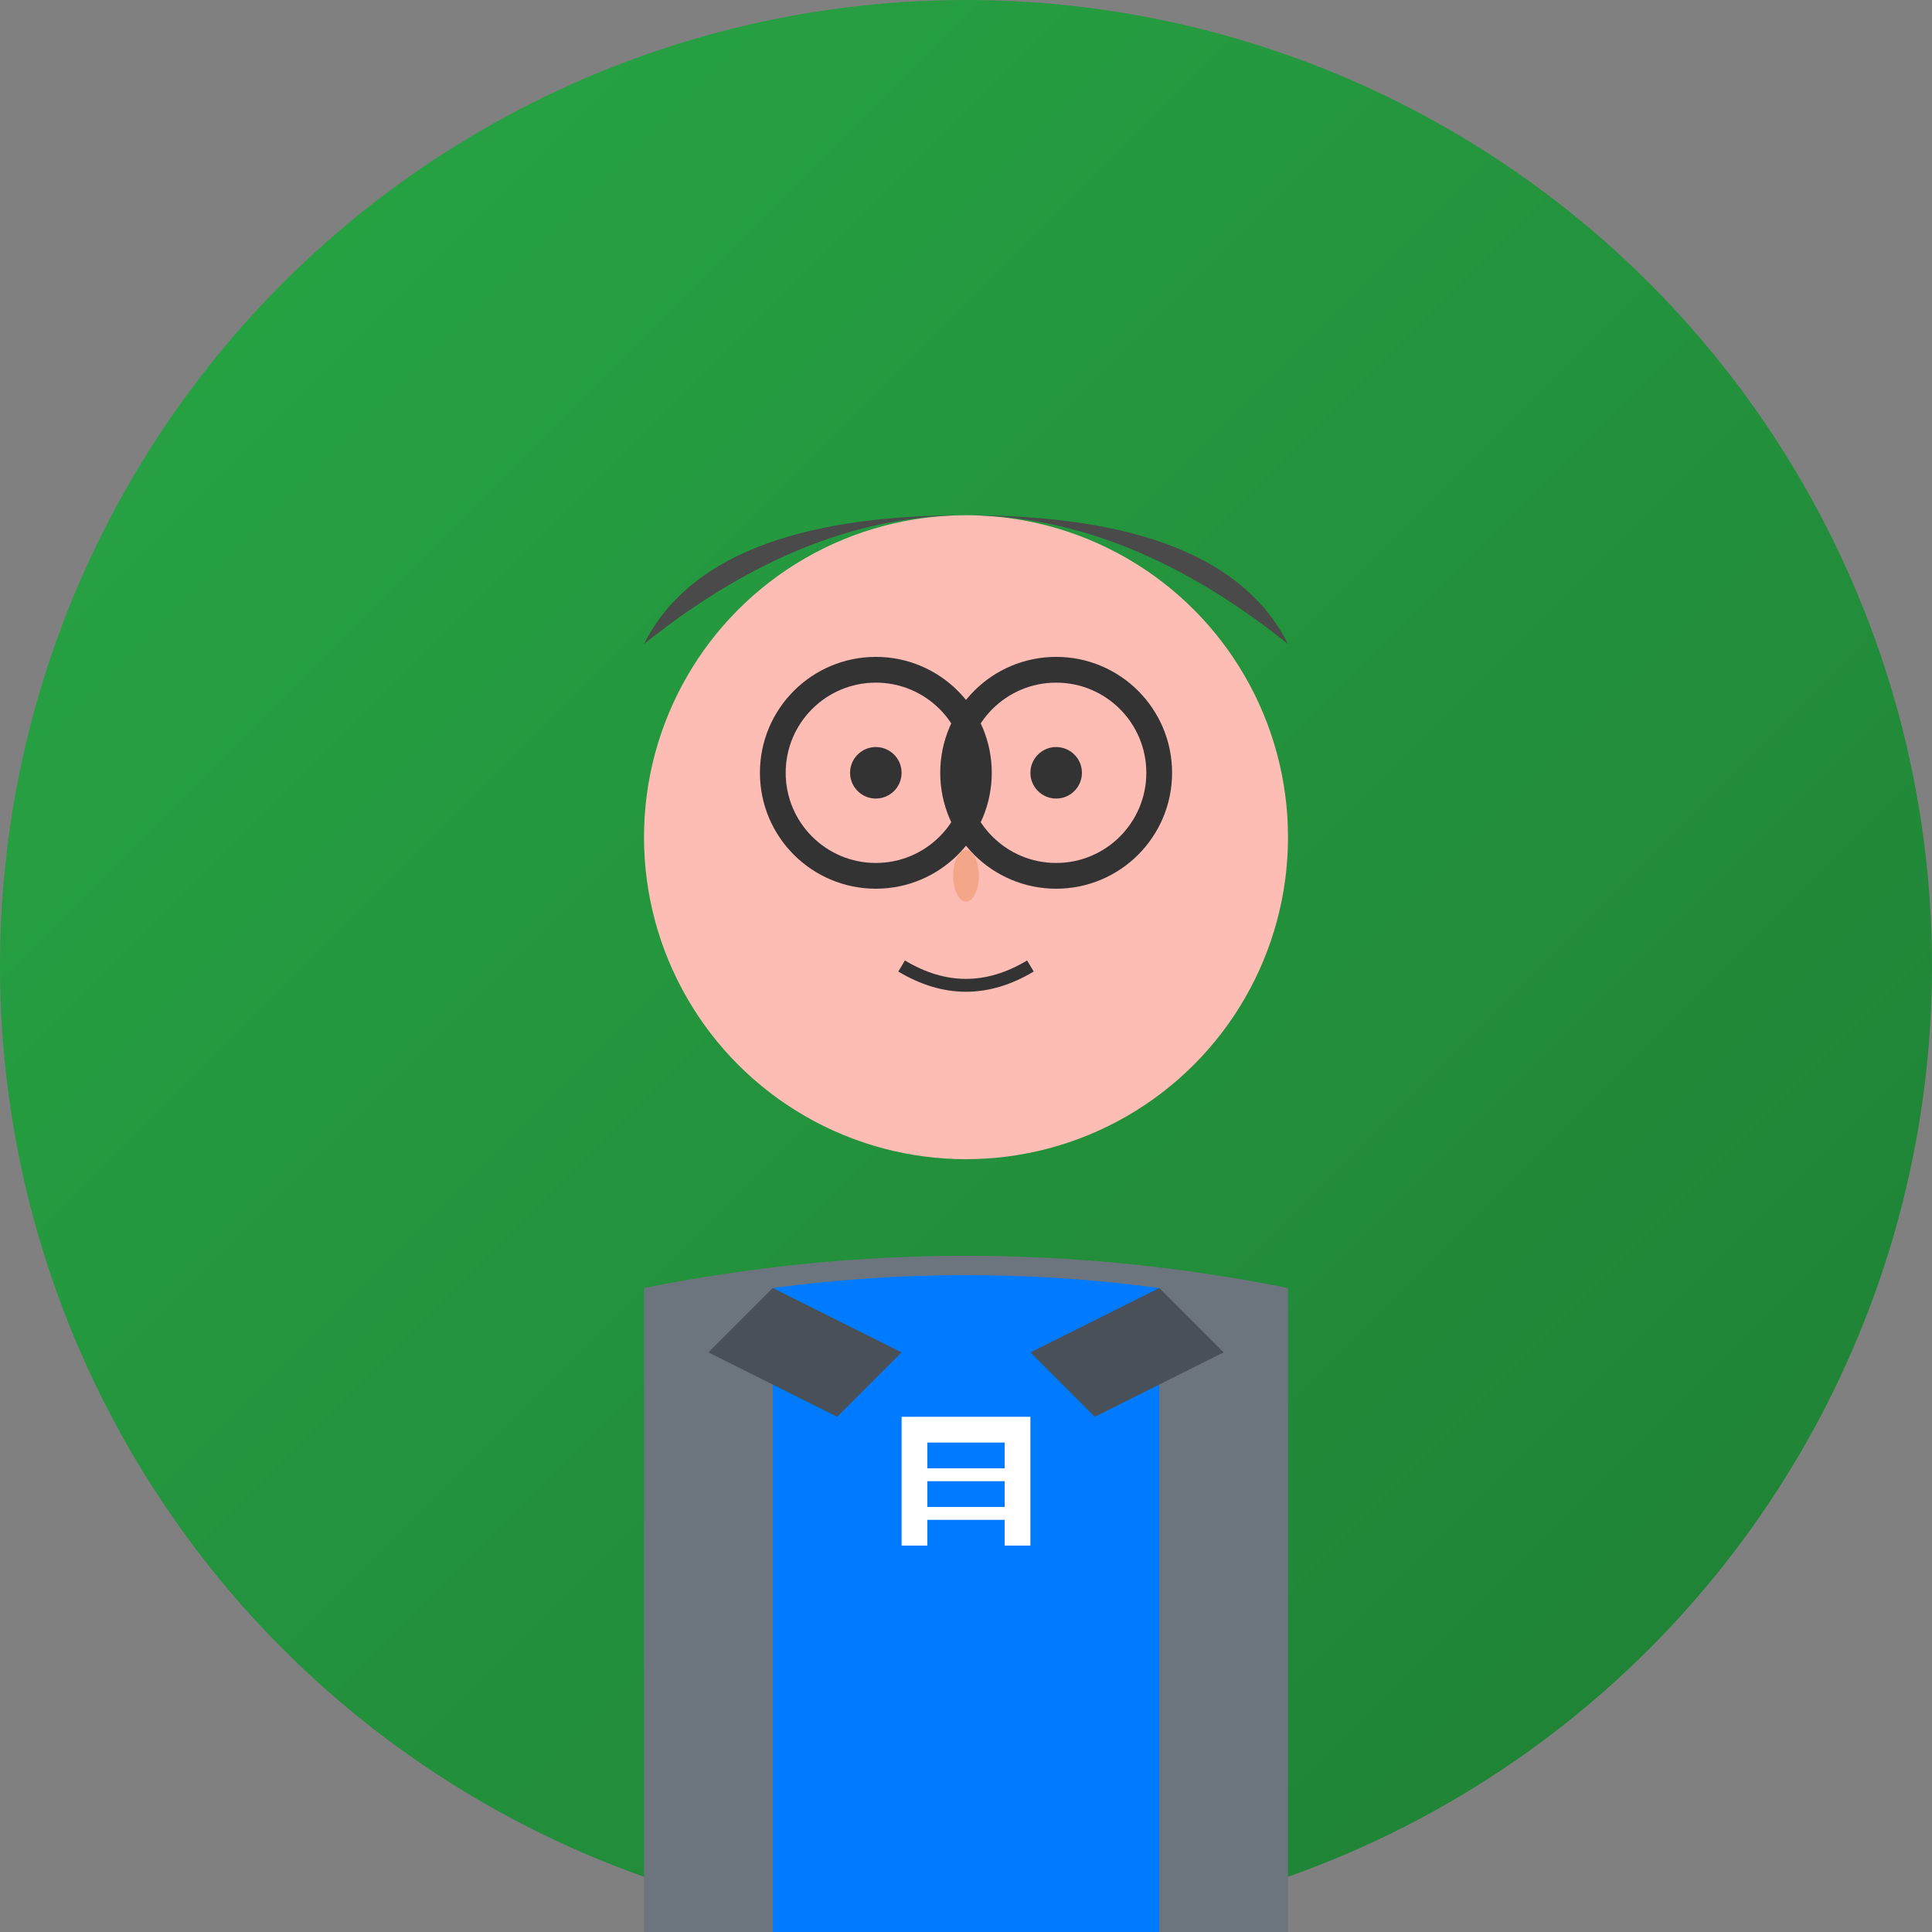 <svg width="150" height="150" viewBox="0 0 150 150" xmlns="http://www.w3.org/2000/svg">
  <rect x="0" y="0" width="150" height="150" fill="#808080" stroke="none"/>
  <defs>
    <linearGradient id="avatarGradient2" x1="0%" y1="0%" x2="100%" y2="100%">
      <stop offset="0%" style="stop-color:#28a745;stop-opacity:1" />
      <stop offset="100%" style="stop-color:#1e7e34;stop-opacity:1" />
    </linearGradient>
  </defs>
  
  <!-- Background circle -->
  <circle cx="75" cy="75" r="75" fill="url(#avatarGradient2)"/>
  
  <!-- Face -->
  <circle cx="75" cy="65" r="25" fill="#fdbcb4"/>
  
  <!-- Hair -->
  <path d="M 50 50 Q 75 30 100 50 Q 95 40 75 40 Q 55 40 50 50" fill="#4a4a4a"/>
  
  <!-- Glasses -->
  <circle cx="68" cy="60" r="8" fill="none" stroke="#333" stroke-width="2"/>
  <circle cx="82" cy="60" r="8" fill="none" stroke="#333" stroke-width="2"/>
  <line x1="76" y1="60" x2="74" y2="60" stroke="#333" stroke-width="2"/>
  
  <!-- Eyes behind glasses -->
  <circle cx="68" cy="60" r="2" fill="#333"/>
  <circle cx="82" cy="60" r="2" fill="#333"/>
  
  <!-- Nose -->
  <ellipse cx="75" cy="68" rx="1" ry="2" fill="#f4a688"/>
  
  <!-- Mouth -->
  <path d="M 70 75 Q 75 78 80 75" stroke="#333" stroke-width="1" fill="none"/>
  
  <!-- Body/Casual shirt -->
  <path d="M 50 100 Q 75 95 100 100 L 100 150 L 50 150 Z" fill="#6c757d"/>
  
  <!-- T-shirt -->
  <path d="M 60 100 Q 75 98 90 100 L 90 150 L 60 150 Z" fill="#007bff"/>
  
  <!-- Tech logo on shirt -->
  <rect x="70" y="110" width="10" height="10" fill="white"/>
  <rect x="72" y="112" width="6" height="2" fill="#007bff"/>
  <rect x="72" y="115" width="6" height="2" fill="#007bff"/>
  <rect x="72" y="118" width="6" height="2" fill="#007bff"/>
  
  <!-- Casual collar -->
  <path d="M 60 100 L 70 105 L 65 110 L 55 105 Z" fill="#495057"/>
  <path d="M 90 100 L 80 105 L 85 110 L 95 105 Z" fill="#495057"/>
</svg>